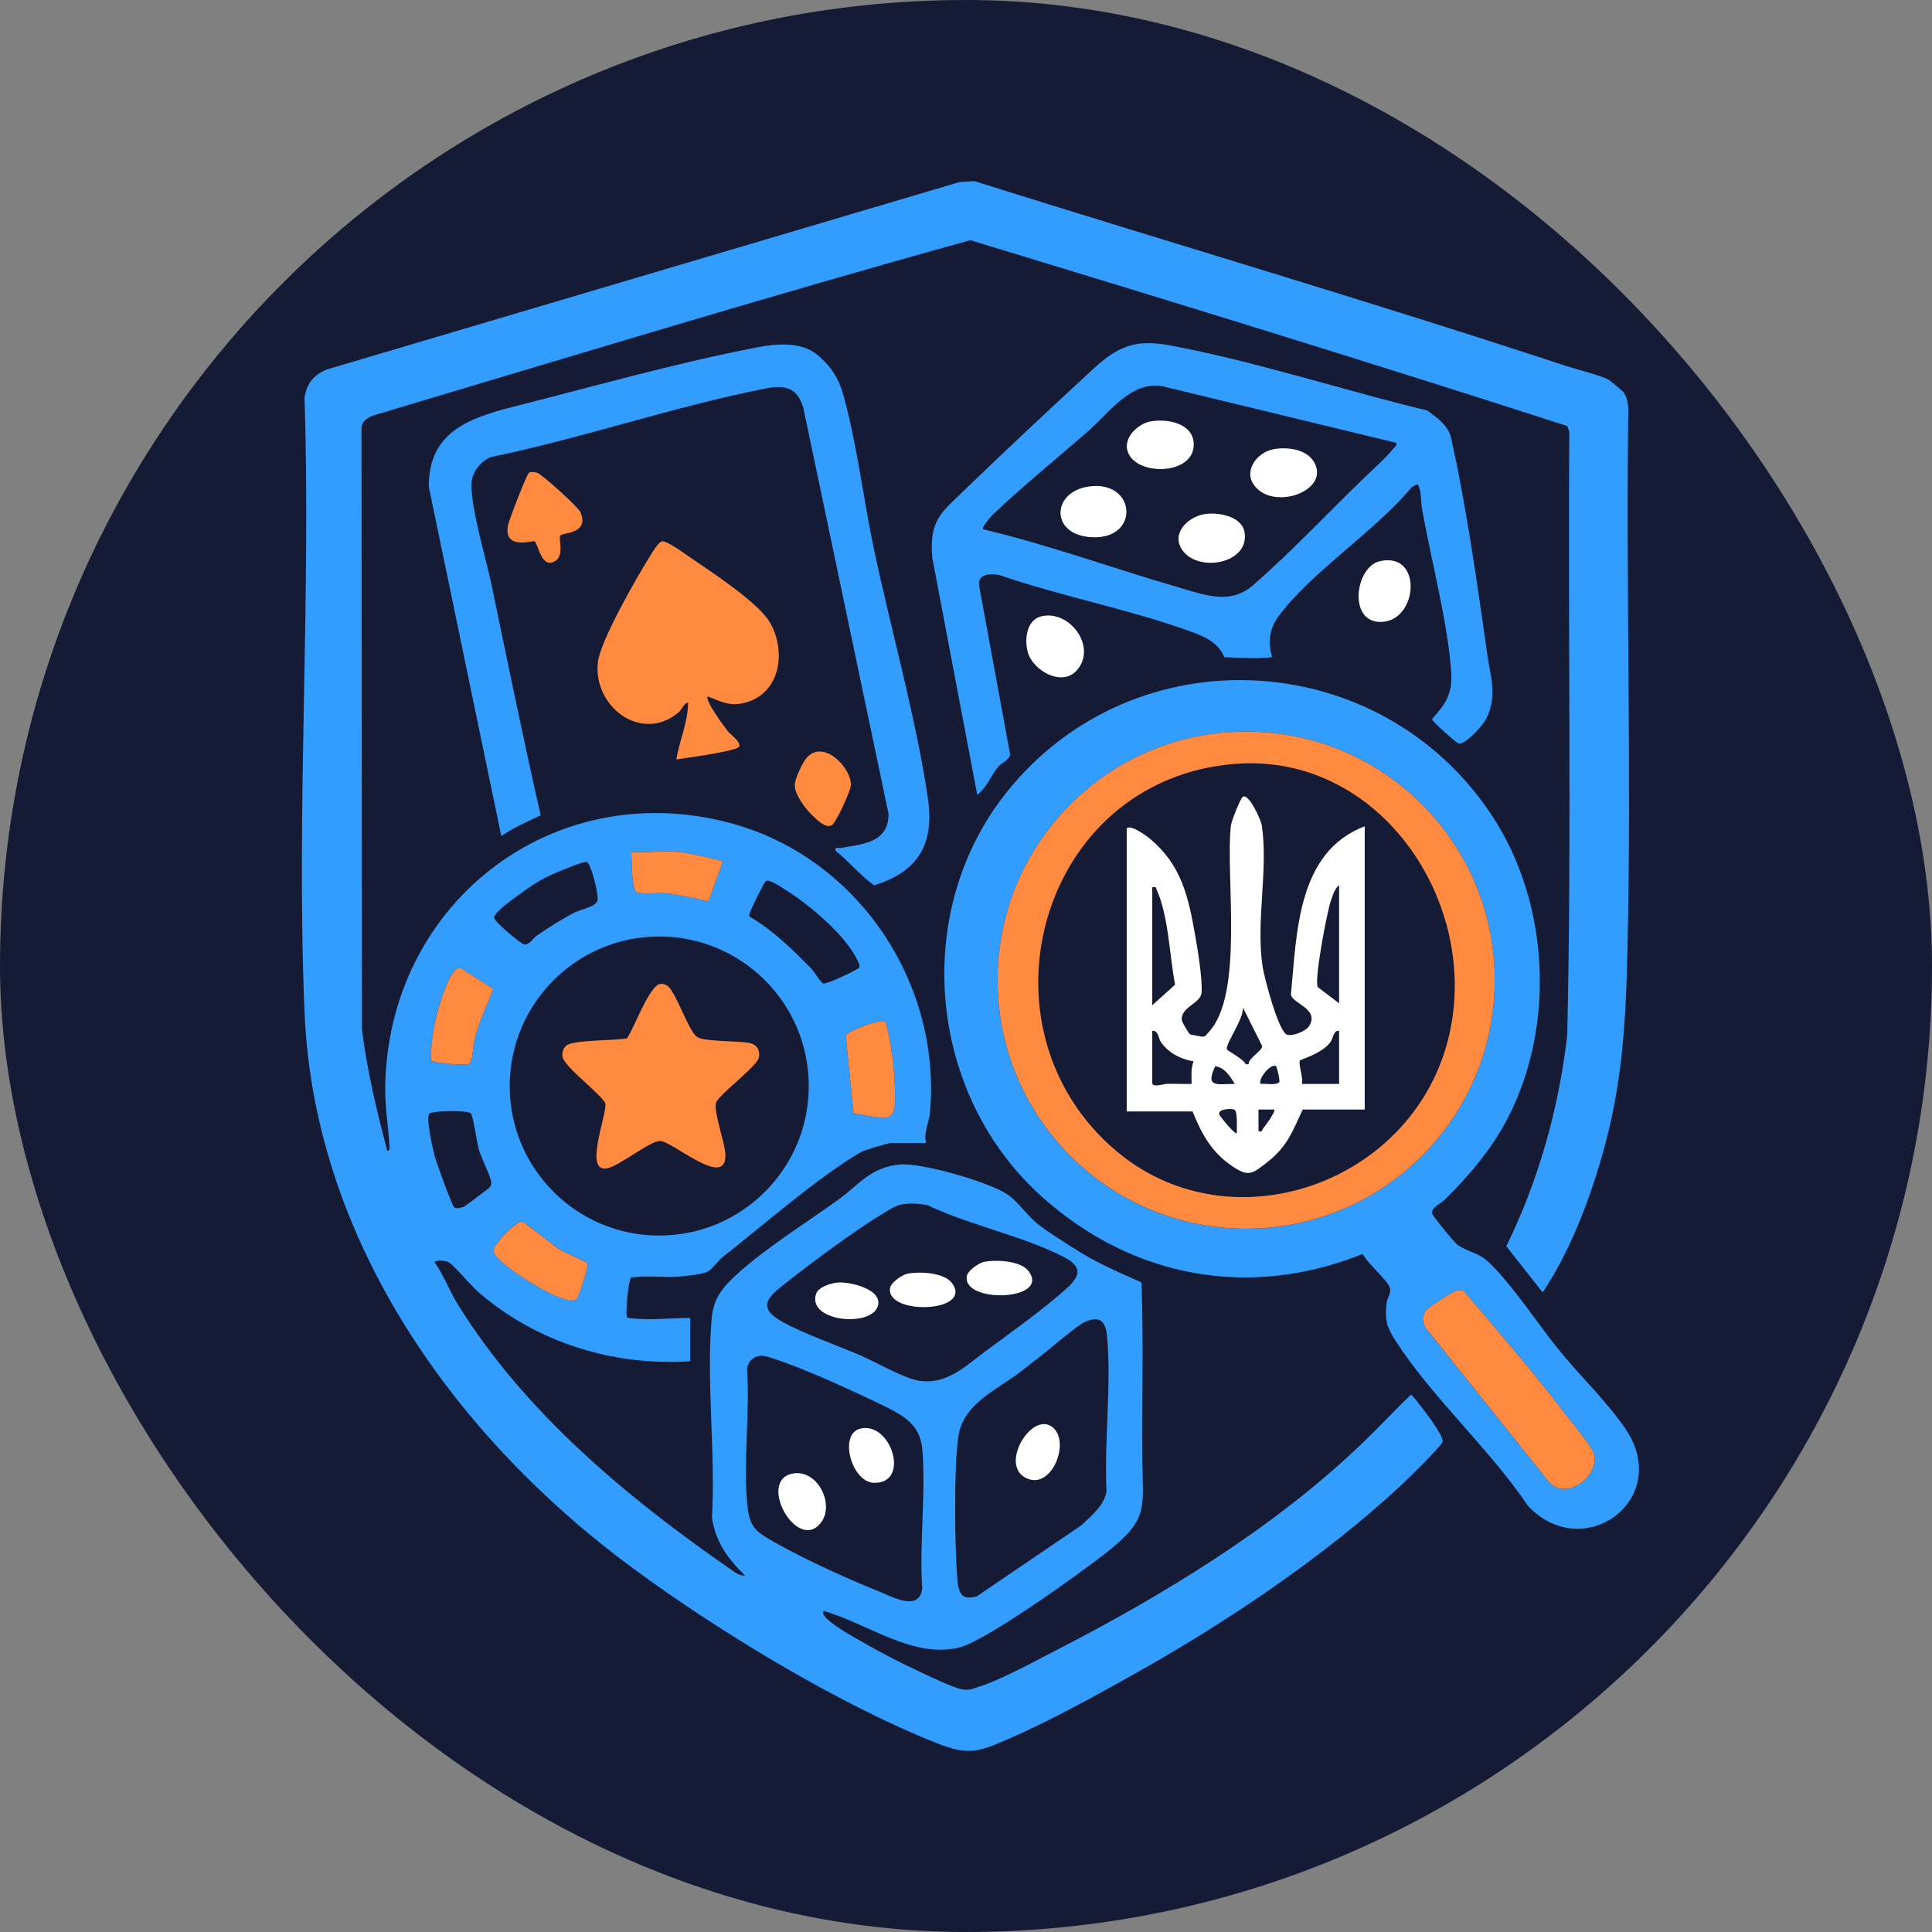 <?xml version="1.0" encoding="UTF-8"?> <svg xmlns="http://www.w3.org/2000/svg" width="32" height="32" viewBox="0 0 32 32" fill="none"><rect x="0" y="0" width="32" height="32" fill="#808080" stroke="none"/><rect width="32" height="32" rx="16" fill="#151B35"></rect><path d="M13.853 21.245C14.068 21.217 14.665 21.363 14.529 21.659C14.379 21.988 13.367 21.878 13.517 21.43C13.555 21.319 13.747 21.259 13.853 21.245Z" fill="white"></path><path d="M16.298 20.901C16.495 20.861 16.908 20.878 17.039 21.057C17.398 21.546 15.946 21.595 16.013 21.14C16.026 21.046 16.21 20.919 16.298 20.901Z" fill="white"></path><path d="M15.028 21.097C15.225 21.057 15.637 21.074 15.769 21.253C16.127 21.742 14.675 21.791 14.742 21.336C14.756 21.242 14.94 21.115 15.028 21.097Z" fill="white"></path><path d="M13.114 24.41C13.533 24.314 13.833 24.912 13.598 25.219C13.21 25.725 12.543 24.541 13.114 24.41Z" fill="white"></path><path d="M14.255 23.661C14.765 23.546 15.084 24.576 14.475 24.56C14.103 24.551 13.882 23.744 14.255 23.661Z" fill="white"></path><path d="M17.466 23.67C17.717 23.944 17.392 24.708 16.975 24.47C16.547 24.227 17.136 23.31 17.466 23.67Z" fill="white"></path><path d="M13.538 5.878C13.768 6.066 13.898 6.278 13.975 6.564C14.201 7.395 14.302 8.281 14.48 9.118C14.761 10.446 15.171 11.886 15.368 13.217C15.479 13.975 15.217 14.434 14.477 14.664C14.25 14.501 14.063 14.271 13.841 14.092C13.826 14.014 13.877 14.053 13.923 14.045C14.285 13.981 14.72 13.96 14.717 13.479L13.304 6.747C13.196 6.404 12.987 6.374 12.667 6.437C11.164 6.733 9.64 7.26 8.132 7.57C7.978 7.63 7.832 7.799 7.813 7.968C7.773 8.337 8.052 9.256 8.137 9.666C8.403 10.947 8.665 12.228 8.955 13.504C8.732 13.611 8.508 13.706 8.303 13.848L7.102 8.061C7.097 7.091 7.868 6.898 8.635 6.703C9.895 6.383 11.224 6.007 12.511 5.759C12.841 5.695 13.256 5.646 13.538 5.877L13.538 5.878Z" fill="#339DFE"></path><path d="M11.723 11.536C11.667 11.592 11.997 12.038 12.05 12.105C12.103 12.172 12.268 12.279 12.244 12.365C12.224 12.438 11.34 12.559 11.202 12.578C11.255 12.26 11.394 11.973 11.397 11.633C11.318 11.659 11.297 11.75 11.242 11.797C10.628 12.317 9.819 11.706 9.903 10.969C9.944 10.606 10.564 9.531 10.785 9.181C10.821 9.124 10.903 8.983 10.965 8.967C11.041 8.947 11.366 9.189 11.454 9.248C11.79 9.477 12.555 9.979 12.747 10.301C13.02 10.758 12.941 11.447 12.384 11.626C12.115 11.713 11.969 11.633 11.724 11.536L11.723 11.536Z" fill="#FF8A40"></path><path d="M9.283 8.868C9.242 8.917 9.353 9.191 9.2 9.29C8.966 9.443 8.917 9.003 8.852 8.965C8.824 8.949 8.336 9.118 8.414 8.701C8.43 8.616 8.724 7.852 8.764 7.828C8.794 7.809 8.861 7.82 8.897 7.831C8.978 7.855 9.579 8.4 9.614 8.482C9.765 8.849 9.326 8.818 9.283 8.868V8.868Z" fill="#FF8A40"></path><path d="M13.461 13.512C13.346 13.402 13.155 13.159 13.164 12.994C13.169 12.894 13.296 12.619 13.367 12.544C13.655 12.239 14.109 12.732 14.093 13.009C14.088 13.101 13.845 13.635 13.775 13.67C13.673 13.721 13.537 13.584 13.461 13.511L13.461 13.512Z" fill="#FF8A40"></path><path d="M23.482 8.018L23.385 8.066C22.788 8.79 21.705 9.484 21.17 10.217C21.023 10.417 20.997 10.65 21.072 10.884C20.803 10.917 20.549 10.891 20.279 10.886C20.172 10.636 19.96 10.548 19.721 10.46C18.707 10.091 17.577 9.878 16.552 9.524C16.392 9.496 16.174 9.506 16.221 9.723L16.73 12.493C16.718 12.595 16.587 12.632 16.526 12.707C16.418 12.84 16.335 13.057 16.186 13.164L15.441 9.235C15.39 8.617 15.585 8.495 15.975 8.117C16.663 7.451 17.395 6.769 18.107 6.111C18.522 5.728 18.816 5.616 19.378 5.721C20.783 5.981 22.249 6.466 23.642 6.799C23.801 6.921 23.987 7.045 24.034 7.254C24.284 8.365 24.471 9.691 24.632 10.826C24.685 11.202 24.805 11.528 24.617 11.904C24.564 12.01 24.27 12.343 24.157 12.314C24.125 12.306 23.716 11.949 23.719 11.91C23.952 11.649 24.059 11.493 24.036 11.129C23.985 10.333 23.696 9.241 23.552 8.421C23.529 8.289 23.551 8.152 23.482 8.018ZM23.124 7.334L19.256 6.398C18.731 6.305 18.378 6.832 18.027 7.138C17.507 7.591 16.965 8.032 16.462 8.506C16.428 8.538 16.248 8.735 16.284 8.767C17.384 9.028 18.451 9.419 19.536 9.733C19.949 9.853 20.373 10.022 20.749 9.697C21.353 9.176 22.001 8.489 22.588 7.921C22.731 7.782 22.962 7.58 23.076 7.432C23.102 7.399 23.139 7.39 23.125 7.334L23.124 7.334Z" fill="#339DFE"></path><path d="M17.251 10.207C17.728 10.098 18.18 10.729 17.829 11.11C17.587 11.374 17.115 11.111 17.026 10.81C16.963 10.599 16.999 10.265 17.251 10.207Z" fill="white"></path><path d="M22.854 9.295C23.581 9.128 23.49 10.323 22.847 10.301C22.327 10.283 22.451 9.388 22.854 9.295Z" fill="white"></path><path d="M18.035 8.058C18.837 7.944 18.893 8.982 18.03 8.894C17.396 8.829 17.424 8.145 18.035 8.058Z" fill="white"></path><path d="M19.956 8.515C20.18 8.479 20.573 8.552 20.614 8.818C20.696 9.334 19.863 9.485 19.592 9.124C19.381 8.841 19.673 8.559 19.956 8.515L19.956 8.515Z" fill="white"></path><path d="M19.044 6.983C19.321 6.926 19.762 7.006 19.772 7.35C19.789 7.893 18.754 7.893 18.668 7.44C18.628 7.23 18.855 7.021 19.044 6.983Z" fill="white"></path><path d="M21.096 7.439C21.343 7.398 21.685 7.442 21.791 7.706C21.974 8.161 21.051 8.461 20.761 8.02C20.597 7.771 20.845 7.482 21.096 7.44V7.439Z" fill="white"></path><path d="M11.43 22.546C10.155 22.632 8.871 22.23 7.911 21.39C7.805 21.297 7.504 20.938 7.423 20.902C7.364 20.875 7.253 20.869 7.195 20.901C7.347 21.116 7.44 21.373 7.576 21.593C8.684 23.389 10.384 24.804 12.102 25.993C12.174 26.043 12.248 26.105 12.342 26.096C12.056 25.821 11.849 25.538 11.792 25.132C11.854 24.071 11.697 22.892 11.787 21.844C11.818 21.492 11.974 21.316 12.223 21.091C12.714 20.648 13.366 20.247 13.904 19.856C14.236 19.614 14.419 19.336 14.899 19.288C15.263 19.253 16.379 19.578 16.685 19.782C16.857 19.896 17.023 20.143 17.179 20.266C17.347 20.4 17.689 20.616 17.882 20.735C18.207 20.936 18.559 21.086 18.907 21.241C18.941 22.213 18.914 23.187 18.921 24.159C18.927 24.978 19.033 25.154 18.346 25.7C17.917 26.04 16.341 27.173 15.893 27.286C15.12 27.48 14.364 26.886 13.645 26.683C13.531 26.794 14.243 27.173 14.307 27.21C14.579 27.366 14.88 27.523 15.164 27.656C15.333 27.735 15.823 27.979 15.975 27.987C16.076 27.993 16.13 27.965 16.218 27.936C16.586 27.82 17.101 27.534 17.457 27.352C19.271 26.423 21.124 25.291 22.571 23.897C22.841 23.637 23.099 23.362 23.368 23.1C23.398 23.1 23.701 23.51 23.742 23.573C23.787 23.642 23.91 23.82 23.893 23.883C23.873 23.954 23.293 24.521 23.19 24.616C21.912 25.803 20.267 26.902 18.739 27.754C18.112 28.105 17.394 28.5 16.718 28.796C16.215 29.016 16.046 29.083 15.512 28.871C13.892 28.228 11.913 27.026 10.507 25.993C7.562 23.831 5.202 20.559 5.044 16.766C4.904 13.412 5.153 9.963 5.044 6.599C5.069 6.348 5.222 6.177 5.462 6.105L15.891 3.016L16.139 3C19.395 4.024 22.675 4.985 25.918 6.055C26.097 6.114 26.514 6.217 26.65 6.292C26.663 6.3 26.875 6.477 26.885 6.488C26.94 6.555 26.964 6.677 26.97 6.762C26.928 9.744 27.025 12.745 26.956 15.717C26.927 16.951 26.874 17.967 26.53 19.16C26.308 19.93 25.995 20.74 25.551 21.406L24.949 20.642C25.484 19.551 25.816 18.364 25.958 17.155C26.034 13.824 25.968 10.487 25.993 7.153L25.959 7.056C22.674 5.996 19.374 4.982 16.072 3.978C12.766 4.894 9.486 5.896 6.2 6.876C6.086 6.914 5.975 6.986 5.988 7.12L5.995 17.053C6.08 17.737 6.24 18.397 6.414 19.061C6.469 19.069 6.45 18.982 6.448 18.946C6.43 18.645 6.378 18.336 6.38 18.033C6.404 15.001 9.118 12.842 12.089 13.63C14.188 14.187 15.594 16.259 15.404 18.426C15.39 18.589 15.292 18.759 15.339 18.931H14.769C14.712 18.931 14.322 19.047 14.266 19.079C13.576 19.475 12.626 20.306 11.969 20.821C11.89 20.883 11.796 21.023 11.721 21.062C11.634 21.108 11.331 21.138 11.218 21.146C10.964 21.162 10.704 21.122 10.451 21.16C10.413 21.187 10.346 21.798 10.392 21.826C10.742 21.879 11.08 21.827 11.431 21.83V22.546H11.43ZM11.251 14.109C10.996 14.086 10.711 14.126 10.453 14.109C10.473 14.239 10.45 14.729 10.55 14.777C10.65 14.825 10.897 14.781 11.022 14.794C11.262 14.817 11.5 14.879 11.735 14.926L11.97 14.271C11.947 14.242 11.331 14.117 11.251 14.109L11.251 14.109ZM8.649 14.781C8.554 14.849 8.184 15.101 8.184 15.201C8.184 15.267 8.637 15.638 8.679 15.642C8.777 15.652 8.821 15.545 8.892 15.496C9.093 15.359 9.302 15.225 9.519 15.113C9.616 15.063 9.879 15.02 9.899 14.907C9.915 14.819 9.79 14.294 9.717 14.277C9.657 14.264 9.258 14.434 9.171 14.472C8.964 14.563 8.824 14.654 8.649 14.781ZM14.229 16.029C14.253 15.995 14.21 15.925 14.194 15.89C14.001 15.491 13.418 14.997 13.043 14.76C12.979 14.719 12.741 14.55 12.683 14.595C12.651 14.62 12.432 15.068 12.42 15.119C12.414 15.143 12.399 15.162 12.421 15.185C12.807 15.411 13.126 15.726 13.438 16.043C13.486 16.091 13.592 16.275 13.634 16.289C13.693 16.308 14.208 16.058 14.229 16.029L14.229 16.029ZM13.396 17.988C13.396 16.62 12.287 15.511 10.919 15.511C9.551 15.511 8.442 16.621 8.442 17.988C8.442 19.356 9.551 20.465 10.919 20.465C12.287 20.465 13.396 19.356 13.396 17.988ZM7.135 17.558C7.169 17.611 7.683 17.649 7.761 17.623C7.834 17.599 7.834 17.32 7.856 17.229C7.93 16.924 8.061 16.668 8.17 16.379L7.628 16.035C7.484 15.996 7.33 16.482 7.292 16.601C7.197 16.906 7.138 17.238 7.135 17.558ZM14.137 18.438C14.796 18.554 14.848 18.628 14.819 17.935C14.808 17.674 14.757 17.243 14.686 16.994C14.676 16.958 14.678 16.928 14.634 16.913C14.562 16.889 14.033 17.069 14.008 17.162L14.137 18.438ZM7.526 20C7.563 20.023 7.641 20.006 7.682 19.988C7.707 19.977 8.094 19.686 8.11 19.665C8.137 19.63 8.141 19.619 8.135 19.573C8.118 19.458 7.97 19.185 7.928 19.028C7.898 18.917 7.837 18.479 7.798 18.441C7.742 18.386 7.196 18.396 7.118 18.44C7.04 18.484 7.175 19.06 7.204 19.165C7.234 19.271 7.488 19.977 7.525 20H7.526ZM14.94 19.948C14.826 19.967 14.727 20.039 14.631 20.096C14.159 20.379 13.457 20.903 13.016 21.25C12.74 21.466 12.516 21.646 12.95 21.889C13.312 22.092 13.873 22.284 14.271 22.458C14.507 22.561 14.957 22.819 15.2 22.865C15.675 22.953 15.993 22.623 16.345 22.364C16.753 22.064 17.299 21.672 17.667 21.34C17.912 21.119 17.919 20.973 17.609 20.814C16.941 20.471 16.055 20.292 15.366 19.963C15.236 19.933 15.07 19.926 14.94 19.948ZM9.731 20.922C9.718 20.901 9.358 20.749 9.283 20.703C9.168 20.634 8.682 20.236 8.643 20.232C8.551 20.223 8.177 20.606 8.172 20.709C8.165 20.84 8.616 21.133 8.742 21.211C8.867 21.29 9.442 21.642 9.557 21.504C9.588 21.468 9.757 20.963 9.731 20.922V20.922ZM16.891 22.73C16.502 23.026 15.959 23.249 15.875 23.782C15.797 24.273 15.811 25.664 15.859 26.18C15.879 26.4 15.938 26.513 16.184 26.437L17.91 25.264C18.081 25.098 18.278 24.953 18.328 24.705C18.286 23.881 18.411 22.95 18.337 22.138C18.317 21.909 18.235 21.786 17.986 21.887C17.837 21.948 17.366 22.366 17.193 22.495C17.089 22.572 16.989 22.656 16.891 22.731L16.891 22.73ZM12.594 22.456C12.47 22.467 12.376 22.566 12.374 22.692C12.421 23.398 12.313 24.18 12.373 24.877C12.409 25.287 12.493 25.354 12.819 25.539C13.328 25.827 14.023 26.145 14.568 26.363C14.786 26.451 15.228 26.701 15.275 26.309C15.223 25.563 15.341 24.731 15.275 23.995C15.238 23.58 14.931 23.427 14.602 23.267C14.112 23.03 13.302 22.658 12.798 22.498C12.735 22.479 12.659 22.45 12.594 22.456H12.594Z" fill="#339DFE"></path><path d="M24.969 18.528C24.708 19.029 24.334 19.474 23.924 19.876C23.858 19.941 23.694 20.003 23.723 20.104C23.737 20.152 24.101 20.596 24.15 20.626C24.409 20.783 24.494 20.726 24.753 21C25.146 21.418 25.479 21.939 25.828 22.368C26.171 22.791 26.602 23.2 26.917 23.657C27.72 24.825 26.229 25.923 25.307 24.941C24.694 24.024 23.71 23.135 23.118 22.212C22.967 21.977 22.937 21.877 22.965 21.588C22.973 21.503 23.047 21.422 23.022 21.332C22.99 21.213 22.638 20.914 22.572 20.769C20.697 21.52 18.779 21.17 17.279 19.841C15.367 18.15 15.08 15.11 16.677 13.117C18.788 10.482 22.861 10.697 24.715 13.513C25.665 14.955 25.767 16.994 24.969 18.527L24.969 18.528ZM24.757 16.235C24.757 13.96 22.914 12.117 20.64 12.117C18.366 12.117 16.523 13.961 16.523 16.235C16.523 18.508 18.366 20.352 20.64 20.352C22.914 20.352 24.757 18.508 24.757 16.235ZM24.126 21.38C24.061 21.393 23.641 21.664 23.611 21.714C23.561 21.797 23.569 21.896 23.605 21.985L25.648 24.535C25.95 24.896 26.534 24.408 26.39 24.053C26.337 23.922 26.001 23.521 25.892 23.378C25.37 22.693 24.797 22.034 24.241 21.379C24.203 21.365 24.166 21.373 24.126 21.38H24.126Z" fill="#339DFE"></path><path d="M24.757 16.234C24.757 18.508 22.914 20.351 20.64 20.351C18.366 20.351 16.523 18.508 16.523 16.234C16.523 13.96 18.366 12.117 20.64 12.117C22.914 12.117 24.757 13.96 24.757 16.234ZM20.447 12.653C17.212 12.915 16.084 17.025 18.483 19.059C20.301 20.601 23.152 19.695 23.907 17.481C24.683 15.204 22.974 12.448 20.447 12.653V12.653Z" fill="#FF8A40"></path><path d="M24.126 21.38C24.165 21.372 24.202 21.365 24.241 21.379C24.796 22.034 25.37 22.693 25.892 23.378C26.001 23.521 26.337 23.922 26.39 24.053C26.534 24.408 25.95 24.895 25.648 24.535L23.605 21.984C23.568 21.896 23.561 21.797 23.611 21.713C23.64 21.664 24.061 21.392 24.126 21.38H24.126Z" fill="#FF8A40"></path><path d="M18.662 13.719C18.729 13.652 18.993 13.846 19.053 13.897C19.564 14.328 19.68 14.839 19.792 15.471C19.834 15.706 19.919 16.215 19.902 16.439C19.889 16.623 19.559 16.673 19.574 16.893C19.576 16.933 19.687 17.113 19.71 17.131C19.719 17.137 19.907 17.171 19.917 17.171C19.973 17.169 19.982 17.136 20.012 17.104C20.616 16.477 20.293 14.511 20.388 13.67C20.397 13.595 20.546 13.224 20.584 13.198C20.681 13.131 20.887 13.578 20.901 13.678C21.007 14.419 20.799 15.265 20.913 16.012C20.939 16.182 21.177 17.106 21.323 17.14C21.422 17.163 21.635 17.079 21.688 16.988C21.853 16.702 21.397 16.623 21.382 16.471C21.48 15.458 21.482 14.113 22.604 13.686V18.377H21.577C21.412 18.731 21.323 18.986 21.005 19.237C20.746 19.441 20.686 19.503 20.41 19.316C20.066 19.083 19.905 18.787 19.753 18.409H18.662V13.718L18.662 13.719ZM22.18 16.618V14.663C22.106 14.713 22.067 14.849 22.04 14.931C21.977 15.122 21.762 16.237 21.828 16.351L22.18 16.618ZM19.085 14.696V16.65L19.463 16.31C19.37 15.828 19.358 15.184 19.158 14.737C19.138 14.692 19.154 14.687 19.085 14.696V14.696ZM20.681 17.628C20.673 17.524 20.917 17.401 20.905 17.324L20.584 16.683C20.616 16.853 20.304 17.272 20.32 17.379C20.323 17.399 20.608 17.55 20.633 17.627H20.68L20.681 17.628ZM19.085 17.074V17.937C19.085 18.019 19.277 17.953 19.328 17.952C19.464 17.948 19.601 17.958 19.737 17.953C19.738 17.827 19.72 17.699 19.77 17.579C19.554 17.543 19.365 17.445 19.233 17.268C19.183 17.2 19.194 17.065 19.085 17.074ZM22.18 17.074C22.086 17.058 22.085 17.197 22.031 17.267C21.886 17.457 21.549 17.542 21.532 17.566C21.497 17.616 21.595 17.868 21.561 17.953H22.18V17.074ZM20.453 17.953C20.376 17.832 20.287 17.68 20.128 17.66C19.955 18.022 20.161 17.954 20.453 17.953ZM21.137 17.66C21.058 17.605 20.841 17.851 20.877 17.953C20.953 17.943 21.143 17.983 21.189 17.922C21.205 17.899 21.148 17.668 21.137 17.66H21.137ZM20.449 18.382C20.404 18.354 20.172 18.364 20.193 18.458C20.198 18.479 20.455 18.803 20.486 18.768C20.484 18.696 20.5 18.414 20.449 18.382V18.382ZM21.105 18.377H20.844L20.845 18.735C20.92 18.756 20.899 18.717 20.919 18.694C20.951 18.657 21.137 18.406 21.105 18.377Z" fill="white"></path><path d="M9.731 20.923C9.757 20.964 9.588 21.468 9.557 21.505C9.442 21.643 8.87 21.293 8.742 21.212C8.613 21.132 8.165 20.841 8.172 20.709C8.177 20.607 8.551 20.224 8.643 20.233C8.682 20.236 9.168 20.635 9.283 20.704C9.358 20.749 9.718 20.902 9.731 20.923V20.923Z" fill="#FF8A40"></path><path d="M7.135 17.558C7.138 17.238 7.197 16.906 7.293 16.601C7.33 16.482 7.484 15.996 7.628 16.035L8.17 16.379C8.061 16.668 7.93 16.925 7.856 17.23C7.834 17.32 7.834 17.599 7.761 17.623C7.683 17.649 7.169 17.611 7.135 17.558Z" fill="#FF8A40"></path><path d="M14.137 18.438L14.008 17.162C14.033 17.069 14.562 16.89 14.634 16.913C14.678 16.928 14.676 16.958 14.686 16.994C14.757 17.244 14.808 17.674 14.819 17.936C14.848 18.628 14.796 18.554 14.137 18.438Z" fill="#FF8A40"></path><path d="M11.251 14.11C11.33 14.117 11.947 14.242 11.97 14.271L11.735 14.927C11.5 14.88 11.261 14.818 11.022 14.794C10.896 14.782 10.645 14.824 10.55 14.778C10.45 14.729 10.473 14.24 10.452 14.11C10.711 14.127 10.995 14.087 11.25 14.11L11.251 14.11Z" fill="#FF8A40"></path><path d="M11.062 16.334C11.208 16.458 11.396 17.062 11.542 17.173C11.652 17.257 12.234 17.236 12.417 17.276C12.537 17.302 12.591 17.394 12.571 17.512C12.544 17.664 11.899 18.13 11.859 18.27C11.819 18.41 12.005 18.926 12.014 19.115C12.044 19.721 11.124 18.887 10.928 18.898C10.749 18.907 10.283 19.295 10.069 19.348C9.646 19.451 10.068 18.434 10.025 18.27C9.918 18.089 9.348 17.67 9.318 17.506C9.305 17.437 9.326 17.365 9.379 17.319C9.495 17.22 10.191 17.238 10.383 17.199C10.504 17.034 10.751 16.328 10.933 16.298C10.979 16.29 11.027 16.305 11.063 16.335L11.062 16.334Z" fill="#FF8A40"></path></svg> 